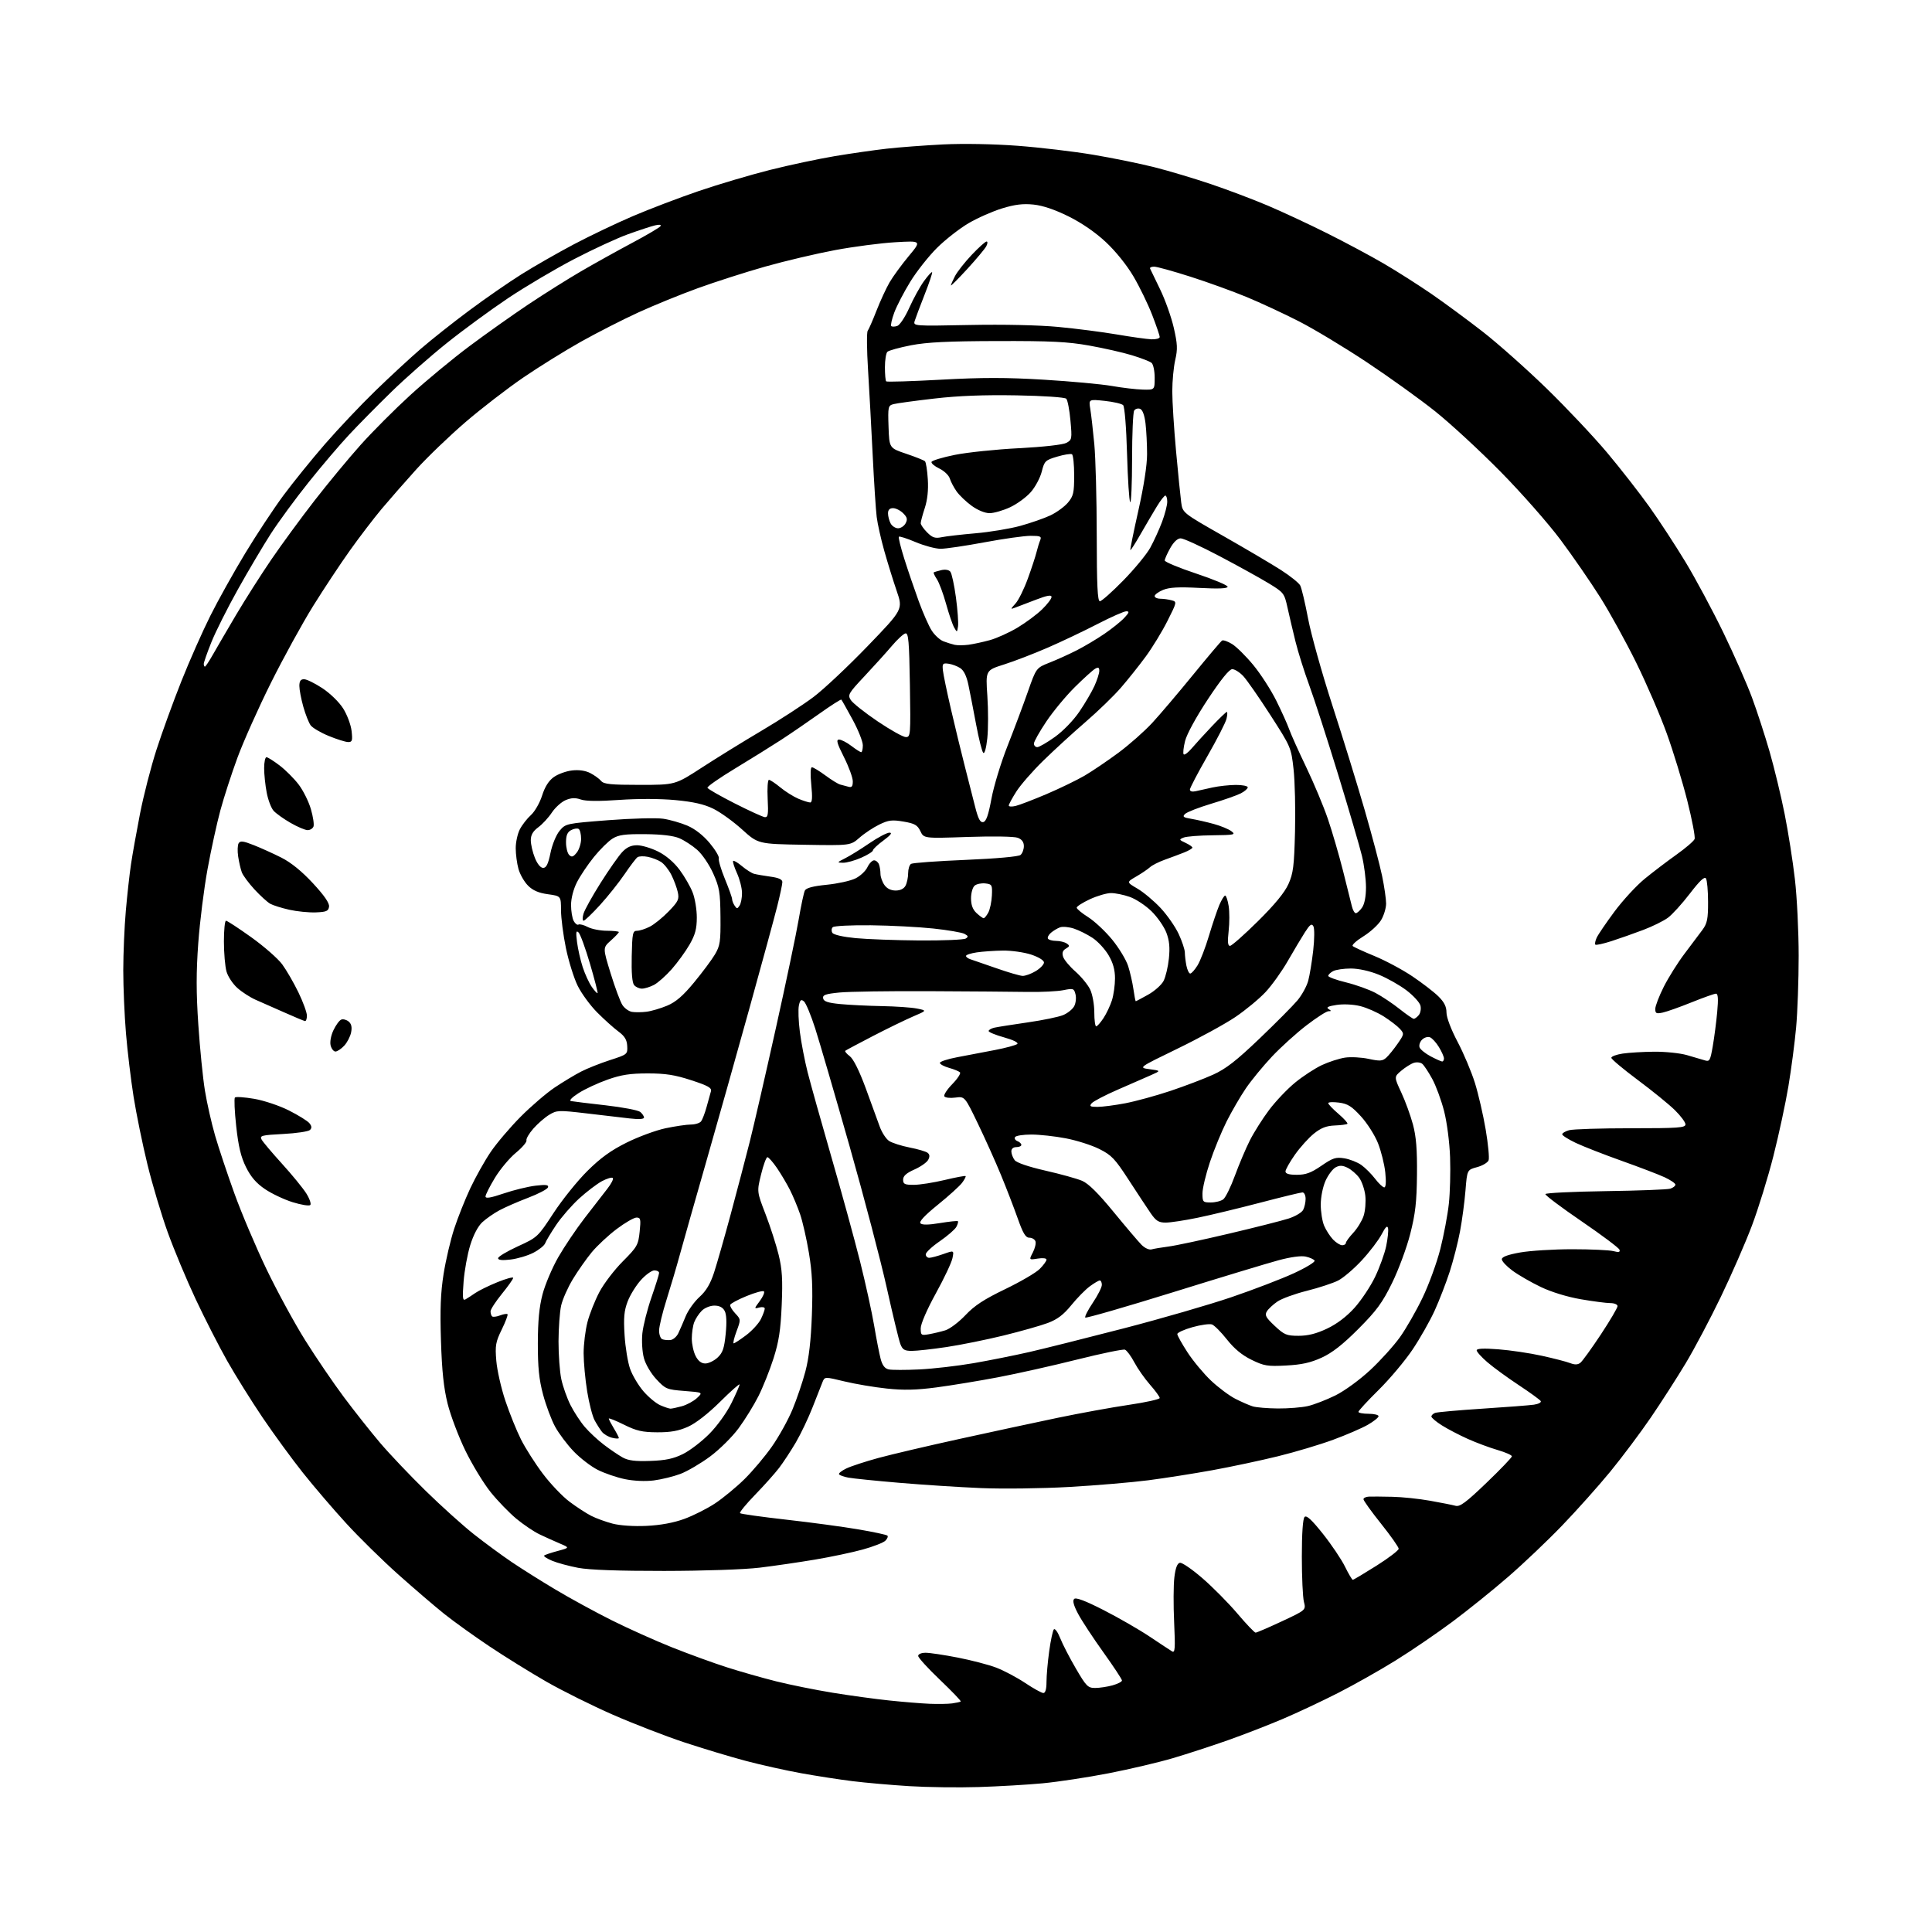 <?xml version="1.0" encoding="UTF-8" standalone="no"?>
<svg 
  version="1.1" 
  xmlns="http://www.w3.org/2000/svg" 
  xmlns:xlink="http://www.w3.org/1999/xlink" 
  xmlns:svg="http://www.w3.org/2000/svg"
  xmlns:rdf="http://www.w3.org/1999/02/22-rdf-syntax-ns#"
  xmlns:cc="http://creativecommons.org/ns#"
  xmlns:dc="http://purl.org/dc/elements/1.1/"
  viewBox="0 0 768 768"
  width="768"
  height="768"
>
<style>svg {background-color: white; }</style>"
<path stroke="none" fill="black" fill-rule="evenodd" d="M389.00,710.38C381.02,710.63 368.60,710.47 361.38,710.02C354.17,709.57 344.04,708.68 338.88,708.04C333.72,707.40 324.55,705.98 318.50,704.89C312.45,703.80 302.55,701.59 296.50,699.99C290.45,698.39 279.43,695.07 272.00,692.61C264.57,690.15 251.79,685.20 243.59,681.61C235.39,678.02 223.47,672.09 217.09,668.43C210.72,664.77 200.55,658.46 194.50,654.41C188.45,650.36 180.42,644.60 176.66,641.60C172.90,638.60 164.65,631.52 158.32,625.88C152.00,620.24 142.65,611.06 137.56,605.48C132.46,599.91 124.73,590.88 120.39,585.42C116.05,579.96 108.85,570.10 104.38,563.50C99.92,556.90 93.60,546.77 90.33,541.00C87.07,535.23 81.43,524.20 77.81,516.50C74.19,508.80 69.19,496.83 66.69,489.91C64.19,482.99 60.55,470.82 58.61,462.88C56.67,454.93 54.19,442.82 53.10,435.97C52.02,429.11 50.65,417.74 50.07,410.70C49.48,403.65 49.00,392.40 49.00,385.70C49.01,378.99 49.46,368.32 50.02,362.00C50.58,355.68 51.50,347.35 52.08,343.50C52.65,339.65 54.26,330.65 55.65,323.50C57.04,316.35 59.99,304.88 62.21,298.00C64.43,291.12 68.89,278.85 72.13,270.72C75.36,262.59 80.54,250.91 83.63,244.75C86.71,238.59 92.92,227.47 97.42,220.03C101.92,212.59 108.76,202.22 112.62,197.00C116.49,191.78 123.95,182.55 129.21,176.50C134.47,170.45 143.43,160.97 149.14,155.43C154.84,149.89 162.99,142.35 167.26,138.67C171.53,134.98 180.22,128.10 186.58,123.38C192.93,118.65 202.26,112.19 207.32,109.02C212.37,105.85 221.68,100.52 228.00,97.18C234.32,93.83 244.90,88.78 251.50,85.95C258.10,83.12 269.92,78.62 277.77,75.94C285.61,73.27 298.34,69.50 306.04,67.56C313.74,65.62 325.32,63.16 331.77,62.08C338.22,61.00 347.55,59.66 352.50,59.10C357.45,58.54 367.57,57.78 375.00,57.41C382.93,57.02 395.10,57.24 404.50,57.95C413.30,58.61 426.84,60.21 434.60,61.52C442.35,62.82 453.33,65.06 458.99,66.50C464.64,67.93 474.73,70.95 481.39,73.20C488.05,75.45 498.23,79.30 504.00,81.75C509.77,84.20 520.35,89.13 527.50,92.71C534.65,96.28 544.77,101.69 550.00,104.74C555.23,107.79 563.77,113.23 569.00,116.82C574.23,120.42 583.45,127.22 589.50,131.93C595.54,136.64 606.96,146.80 614.88,154.50C622.79,162.20 633.60,173.68 638.91,180.00C644.21,186.32 651.76,196.00 655.69,201.50C659.61,207.00 666.08,216.90 670.07,223.50C674.06,230.10 680.81,242.70 685.08,251.50C689.34,260.30 694.46,271.92 696.46,277.33C698.46,282.73 701.61,292.43 703.47,298.88C705.32,305.34 708.00,316.44 709.42,323.56C710.84,330.68 712.68,342.35 713.50,349.49C714.33,356.64 715.00,370.37 715.00,379.99C715.00,389.62 714.54,402.45 713.98,408.50C713.43,414.55 712.05,425.04 710.92,431.82C709.79,438.59 707.11,451.05 704.96,459.52C702.82,467.98 698.97,480.44 696.42,487.20C693.87,493.97 688.31,506.70 684.07,515.50C679.83,524.30 673.52,536.23 670.04,542.00C666.57,547.77 660.35,557.45 656.22,563.50C652.09,569.55 644.84,579.22 640.11,585.00C635.37,590.77 626.77,600.40 621.00,606.39C615.23,612.39 605.55,621.59 599.50,626.83C593.45,632.08 583.45,640.13 577.27,644.73C571.09,649.32 560.97,656.23 554.77,660.07C548.57,663.92 538.33,669.70 532.00,672.93C525.67,676.16 515.76,680.82 509.96,683.29C504.16,685.76 494.26,689.60 487.96,691.82C481.66,694.04 471.88,697.23 466.23,698.90C460.58,700.57 449.11,703.27 440.73,704.90C432.35,706.53 420.55,708.32 414.50,708.89C408.45,709.46 396.98,710.13 389.00,710.38zM378.50,677.13C380.15,676.90 381.68,676.56 381.90,676.37C382.13,676.18 378.41,672.31 373.65,667.76C368.88,663.22 364.99,658.94 364.99,658.25C365.00,657.53 366.26,657.00 367.96,657.00C369.60,657.00 375.33,657.86 380.71,658.91C386.10,659.96 392.98,661.75 396.00,662.90C399.02,664.05 404.20,666.79 407.50,668.99C410.80,671.19 414.06,673.00 414.75,673.00C415.56,673.00 416.00,671.45 416.00,668.57C416.00,666.14 416.48,660.62 417.08,656.32C417.67,652.02 418.51,648.13 418.94,647.68C419.38,647.24 420.50,648.81 421.44,651.18C422.38,653.56 425.18,658.99 427.67,663.25C431.80,670.33 432.46,671.00 435.35,670.99C437.08,670.99 440.19,670.52 442.25,669.95C444.31,669.37 446.00,668.51 446.00,668.02C446.00,667.53 442.67,662.48 438.59,656.79C434.52,651.11 430.01,644.25 428.58,641.55C426.79,638.19 426.29,636.31 426.99,635.61C427.69,634.91 431.40,636.31 438.71,640.04C444.59,643.04 452.80,647.77 456.95,650.54C461.10,653.31 465.13,655.97 465.90,656.44C467.09,657.18 467.22,655.40 466.74,644.90C466.42,638.08 466.46,630.03 466.83,627.01C467.29,623.25 467.98,621.43 469.03,621.23C469.88,621.07 473.93,623.85 478.03,627.41C482.14,630.97 488.38,637.28 491.91,641.44C495.43,645.60 498.68,649.00 499.12,649.00C499.56,649.00 504.25,646.98 509.54,644.51C519.16,640.01 519.16,640.01 518.33,636.76C517.87,634.96 517.50,626.88 517.50,618.80C517.50,609.54 517.90,603.70 518.59,603.01C519.37,602.23 521.41,604.11 525.87,609.71C529.28,614.00 533.23,619.86 534.65,622.75C536.07,625.64 537.47,628.00 537.76,628.00C538.05,628.00 542.27,625.48 547.14,622.41C552.01,619.34 556.00,616.29 556.00,615.65C556.00,615.01 552.85,610.53 549.00,605.71C545.15,600.89 542.00,596.50 542.00,595.97C542.00,595.44 543.01,594.97 544.25,594.92C545.49,594.88 549.65,594.91 553.50,595.00C557.35,595.08 564.10,595.78 568.50,596.57C572.90,597.35 577.46,598.26 578.63,598.58C580.34,599.05 582.79,597.23 590.88,589.46C596.45,584.12 601.00,579.37 601.00,578.91C601.00,578.44 598.44,577.31 595.32,576.40C592.19,575.49 586.86,573.51 583.48,571.99C580.09,570.47 575.45,568.05 573.16,566.60C570.87,565.16 569.00,563.58 569.00,563.09C569.00,562.61 569.66,561.96 570.47,561.65C571.27,561.34 579.71,560.59 589.22,559.97C598.72,559.36 607.98,558.64 609.78,558.38C611.58,558.11 612.79,557.47 612.46,556.94C612.14,556.42 608.19,553.55 603.69,550.58C599.18,547.60 593.59,543.52 591.25,541.50C588.91,539.49 587.00,537.36 587.00,536.77C587.00,536.05 589.75,535.92 595.60,536.37C600.33,536.73 608.10,537.88 612.85,538.93C617.61,539.97 622.69,541.29 624.15,541.85C626.05,542.58 627.21,542.54 628.26,541.69C629.07,541.03 632.72,535.98 636.37,530.46C640.02,524.93 643.00,519.87 643.00,519.21C643.00,518.54 641.71,518.00 640.13,518.00C638.55,518.00 633.27,517.31 628.38,516.47C623.01,515.54 616.73,513.62 612.50,511.60C608.65,509.76 603.59,506.84 601.25,505.12C598.91,503.40 597.00,501.36 597.00,500.58C597.00,499.63 599.31,498.77 604.25,497.88C608.24,497.17 617.58,496.59 625.00,496.59C632.42,496.59 639.78,496.93 641.35,497.34C643.47,497.90 644.09,497.76 643.78,496.79C643.56,496.08 636.78,491.00 628.73,485.50C620.68,480.00 614.19,475.13 614.32,474.67C614.45,474.21 625.21,473.69 638.23,473.50C651.25,473.32 662.82,472.87 663.95,472.52C665.08,472.16 666.00,471.44 666.00,470.92C666.00,470.40 664.09,469.09 661.75,468.00C659.41,466.91 651.71,463.97 644.64,461.45C637.57,458.93 629.35,455.72 626.39,454.32C623.43,452.91 621.00,451.38 621.00,450.90C621.00,450.43 622.24,449.69 623.75,449.27C625.26,448.85 636.29,448.50 648.25,448.50C667.18,448.50 670.00,448.30 670.00,446.96C670.00,446.11 668.09,443.55 665.75,441.26C663.41,438.97 656.79,433.59 651.03,429.30C645.28,425.01 640.55,421.05 640.53,420.50C640.51,419.95 642.52,419.20 645.00,418.82C647.48,418.45 653.11,418.11 657.53,418.07C661.95,418.03 667.80,418.63 670.53,419.41C673.26,420.18 676.46,421.12 677.63,421.49C679.59,422.12 679.85,421.65 680.86,415.84C681.46,412.35 682.26,406.24 682.62,402.25C683.10,397.04 682.96,395.00 682.13,395.00C681.49,395.00 677.16,396.54 672.49,398.42C667.83,400.30 662.66,402.14 661.01,402.50C658.41,403.07 658.00,402.87 658.00,401.05C658.00,399.90 659.53,395.92 661.39,392.23C663.26,388.53 666.97,382.62 669.64,379.10C672.31,375.58 675.51,371.32 676.75,369.63C678.65,367.04 679.00,365.29 678.98,358.53C678.98,354.11 678.60,349.92 678.15,349.21C677.58,348.30 675.69,350.08 671.75,355.21C668.68,359.22 664.76,363.54 663.04,364.81C661.32,366.08 656.90,368.27 653.21,369.66C649.52,371.06 643.84,373.06 640.59,374.11C637.34,375.16 634.46,375.79 634.18,375.51C633.90,375.24 634.14,373.99 634.71,372.75C635.28,371.51 638.46,366.83 641.79,362.35C645.12,357.87 650.51,352.02 653.78,349.35C657.04,346.68 662.72,342.36 666.39,339.75C670.06,337.14 673.32,334.34 673.63,333.53C673.94,332.71 672.63,325.85 670.72,318.27C668.81,310.70 665.13,298.65 662.54,291.50C659.96,284.35 654.52,271.75 650.46,263.50C646.40,255.25 639.96,243.55 636.15,237.50C632.34,231.45 625.24,221.15 620.36,214.61C615.49,208.08 604.75,195.88 596.50,187.51C588.25,179.14 576.55,168.34 570.50,163.51C564.45,158.68 552.24,149.91 543.36,144.01C534.48,138.11 522.33,130.79 516.36,127.74C510.39,124.69 501.06,120.35 495.63,118.10C490.20,115.84 480.13,112.20 473.25,110.00C466.37,107.80 459.87,106.00 458.79,106.00C457.71,106.00 456.98,106.34 457.17,106.75C457.35,107.16 459.14,110.88 461.15,115.00C463.16,119.12 465.60,125.98 466.58,130.23C468.07,136.72 468.17,138.77 467.18,143.05C466.53,145.86 466.00,151.49 466.00,155.56C466.00,159.64 466.67,170.29 467.49,179.24C468.31,188.18 469.23,197.38 469.54,199.68C470.10,203.86 470.10,203.86 486.30,213.08C495.21,218.15 505.51,224.23 509.18,226.58C512.85,228.94 516.31,231.70 516.85,232.72C517.40,233.74 518.80,239.66 519.98,245.88C521.15,252.10 525.49,267.60 529.62,280.34C533.75,293.08 539.54,311.82 542.48,322.00C545.42,332.18 548.54,343.97 549.41,348.21C550.29,352.45 551.00,357.40 551.00,359.21C550.99,361.02 550.09,363.99 548.98,365.80C547.87,367.62 544.71,370.51 541.95,372.22C539.19,373.93 537.29,375.67 537.72,376.07C538.15,376.47 542.05,378.26 546.40,380.05C550.74,381.84 557.49,385.45 561.40,388.08C565.30,390.70 569.96,394.28 571.75,396.04C574.10,398.35 575.00,400.14 575.00,402.51C575.00,404.44 576.80,409.19 579.41,414.14C581.84,418.74 584.94,426.10 586.31,430.50C587.68,434.90 589.61,443.25 590.59,449.05C591.57,454.85 592.09,460.33 591.74,461.24C591.39,462.15 589.33,463.37 587.15,463.96C583.21,465.02 583.21,465.02 582.55,473.26C582.18,477.79 581.21,485.10 580.38,489.50C579.56,493.90 577.71,501.10 576.29,505.50C574.86,509.90 572.18,516.84 570.33,520.92C568.48,525.00 564.53,531.97 561.55,536.42C558.57,540.86 552.51,548.09 548.07,552.48C543.63,556.86 540.00,560.80 540.00,561.23C540.00,561.65 541.80,562.00 544.00,562.00C546.20,562.00 548.00,562.43 548.00,562.96C548.00,563.48 546.09,565.02 543.75,566.36C541.41,567.71 535.23,570.38 530.00,572.31C524.77,574.24 514.88,577.20 508.00,578.89C501.12,580.58 489.43,583.07 482.00,584.42C474.57,585.77 463.10,587.57 456.50,588.43C449.90,589.28 435.73,590.48 425.00,591.09C414.27,591.70 398.52,591.90 390.00,591.54C381.48,591.18 366.85,590.24 357.50,589.44C348.15,588.65 339.03,587.72 337.24,587.38C335.45,587.05 333.78,586.45 333.53,586.05C333.29,585.65 334.61,584.60 336.47,583.72C338.33,582.83 344.05,580.96 349.18,579.56C354.30,578.17 368.85,574.75 381.50,571.98C394.15,569.20 411.70,565.43 420.50,563.59C429.30,561.76 442.01,559.44 448.75,558.45C455.49,557.46 461.00,556.23 461.00,555.73C461.00,555.22 459.27,552.84 457.16,550.45C455.05,548.05 452.24,544.05 450.92,541.56C449.60,539.07 447.92,536.80 447.19,536.52C446.47,536.24 437.91,538.01 428.18,540.44C418.46,542.88 404.30,546.05 396.72,547.49C389.13,548.93 378.11,550.74 372.22,551.52C364.22,552.57 359.22,552.69 352.50,551.97C347.55,551.45 339.98,550.17 335.67,549.13C327.85,547.24 327.85,547.24 326.97,549.37C326.49,550.54 324.72,555.03 323.04,559.35C321.36,563.66 318.36,569.96 316.38,573.35C314.39,576.73 311.40,581.30 309.72,583.50C308.04,585.70 303.73,590.52 300.14,594.22C296.55,597.92 293.87,601.20 294.18,601.51C294.49,601.83 302.76,602.98 312.55,604.09C322.35,605.19 335.26,606.93 341.25,607.96C347.25,608.98 352.43,610.09 352.76,610.43C353.10,610.77 352.73,611.68 351.94,612.46C351.15,613.24 347.12,614.81 343.00,615.95C338.88,617.09 330.32,618.90 324.00,619.96C317.68,621.02 307.77,622.47 302.00,623.17C295.93,623.90 279.89,624.45 264.00,624.47C245.90,624.49 234.22,624.07 229.84,623.24C226.18,622.54 221.51,621.28 219.48,620.43C217.45,619.58 216.02,618.65 216.31,618.36C216.60,618.07 219.01,617.25 221.67,616.54C226.50,615.24 226.50,615.24 222.50,613.55C220.30,612.61 216.70,610.99 214.50,609.94C212.30,608.90 208.17,606.12 205.32,603.77C202.47,601.42 197.84,596.64 195.03,593.14C192.22,589.64 187.71,582.21 184.99,576.64C182.28,571.06 179.10,562.67 177.94,558.00C176.39,551.80 175.67,545.02 175.29,532.95C174.89,520.57 175.15,513.91 176.33,506.45C177.20,500.98 179.09,492.90 180.53,488.50C181.96,484.10 184.85,476.85 186.94,472.38C189.04,467.92 192.69,461.40 195.06,457.91C197.44,454.41 202.78,448.13 206.94,443.94C211.10,439.75 217.20,434.52 220.50,432.30C223.80,430.09 228.53,427.24 231.00,425.97C233.47,424.70 238.65,422.65 242.50,421.40C249.38,419.18 249.50,419.09 249.33,415.82C249.20,413.33 248.33,411.89 245.83,410.04C244.00,408.69 240.21,405.29 237.42,402.49C234.63,399.69 231.12,394.89 229.62,391.83C228.12,388.78 226.03,382.05 224.96,376.89C223.90,371.72 223.02,364.95 223.01,361.84C223.00,356.19 223.00,356.19 217.80,355.47C214.11,354.96 211.82,353.98 209.90,352.05C208.41,350.56 206.70,347.58 206.10,345.42C205.50,343.26 205.01,339.57 205.01,337.20C205.00,334.84 205.73,331.46 206.63,329.70C207.53,327.94 209.52,325.38 211.05,324.00C212.58,322.62 214.57,319.16 215.49,316.26C216.61,312.73 218.13,310.33 220.17,308.88C221.83,307.70 225.09,306.52 227.43,306.26C230.14,305.95 232.74,306.33 234.66,307.32C236.30,308.17 238.23,309.57 238.95,310.43C240.01,311.72 242.77,312.00 254.33,312.00C268.41,312.00 268.41,312.00 278.96,305.15C284.76,301.38 295.45,294.78 302.72,290.48C310.00,286.18 319.28,280.15 323.36,277.08C327.44,274.01 337.11,264.92 344.87,256.87C358.97,242.25 358.97,242.25 356.44,234.87C355.05,230.82 352.84,223.68 351.52,219.00C350.20,214.32 348.84,208.25 348.50,205.50C348.15,202.75 347.44,191.72 346.91,181.00C346.39,170.28 345.55,154.98 345.06,147.01C344.56,139.04 344.50,132.06 344.92,131.51C345.34,130.95 346.92,127.35 348.42,123.50C349.92,119.65 352.26,114.59 353.61,112.25C354.97,109.92 358.39,105.23 361.21,101.84C366.34,95.68 366.34,95.68 355.92,96.29C350.19,96.62 339.43,98.03 332.00,99.41C324.57,100.80 312.08,103.74 304.23,105.96C296.38,108.18 284.32,112.05 277.43,114.55C270.53,117.05 259.85,121.40 253.69,124.23C247.54,127.05 237.32,132.26 231.00,135.80C224.68,139.34 214.32,145.77 208.00,150.09C201.68,154.41 191.32,162.40 185.00,167.83C178.68,173.27 169.88,181.72 165.46,186.61C161.04,191.50 154.87,198.55 151.74,202.27C148.62,206.00 142.94,213.42 139.13,218.77C135.31,224.12 128.69,234.12 124.41,241.00C120.14,247.88 112.60,261.60 107.67,271.50C102.73,281.40 96.77,294.75 94.40,301.17C92.04,307.58 88.97,317.03 87.59,322.17C86.20,327.30 83.91,337.78 82.51,345.45C81.10,353.12 79.44,366.34 78.82,374.83C77.97,386.40 77.97,394.55 78.84,407.38C79.47,416.80 80.65,428.56 81.46,433.53C82.27,438.50 84.09,446.52 85.49,451.37C86.89,456.22 90.34,466.55 93.15,474.34C95.95,482.13 101.71,495.70 105.93,504.50C110.16,513.30 117.11,526.07 121.38,532.87C125.64,539.67 132.54,549.80 136.70,555.37C140.86,560.94 147.32,569.10 151.05,573.50C154.78,577.90 162.94,586.49 169.17,592.59C175.40,598.69 184.07,606.50 188.43,609.93C192.79,613.37 199.56,618.34 203.47,620.98C207.38,623.62 215.20,628.54 220.86,631.91C226.51,635.29 236.50,640.74 243.06,644.03C249.61,647.31 260.49,652.20 267.24,654.89C273.98,657.57 283.80,661.14 289.05,662.81C294.30,664.49 303.07,666.99 308.55,668.36C314.02,669.73 324.12,671.77 331.00,672.89C337.88,674.01 348.00,675.40 353.50,675.97C359.00,676.55 366.20,677.14 369.50,677.28C372.80,677.42 376.85,677.35 378.50,677.13zM257.00,606.56C262.57,606.30 267.74,605.34 272.02,603.79C275.60,602.48 281.13,599.70 284.30,597.59C287.47,595.48 292.71,591.16 295.94,587.98C299.16,584.81 304.07,578.99 306.83,575.05C309.60,571.11 313.27,564.50 314.99,560.37C316.71,556.23 319.04,549.40 320.15,545.18C321.55,539.91 322.36,532.92 322.73,522.88C323.14,511.72 322.86,505.84 321.56,498.08C320.63,492.49 319.05,485.55 318.05,482.66C317.06,479.77 315.23,475.40 313.99,472.95C312.74,470.50 310.42,466.59 308.82,464.25C307.21,461.91 305.52,460.00 305.06,460.00C304.60,460.00 303.46,463.08 302.54,466.85C300.86,473.70 300.86,473.70 304.32,482.66C306.22,487.59 308.56,494.87 309.53,498.84C310.93,504.59 311.17,508.65 310.74,518.78C310.31,528.79 309.61,533.31 307.48,540.00C305.99,544.67 303.29,551.42 301.49,555.00C299.69,558.58 296.14,564.32 293.61,567.76C291.07,571.20 285.96,576.26 282.25,579.00C278.54,581.75 273.24,584.85 270.48,585.90C267.72,586.94 262.95,588.11 259.87,588.50C256.50,588.92 251.92,588.71 248.38,587.98C245.15,587.31 240.30,585.65 237.61,584.29C234.92,582.94 230.61,579.62 228.03,576.93C225.45,574.24 222.13,569.82 220.65,567.10C219.17,564.38 217.02,558.63 215.87,554.32C214.27,548.34 213.79,543.56 213.80,534.00C213.82,525.06 214.35,519.49 215.68,514.45C216.71,510.58 219.50,503.99 221.89,499.81C224.28,495.64 228.99,488.63 232.37,484.24C235.74,479.85 239.80,474.61 241.39,472.60C242.98,470.59 243.97,468.64 243.60,468.27C243.23,467.89 241.28,468.47 239.27,469.54C237.27,470.62 233.20,473.72 230.23,476.42C227.27,479.13 223.15,483.86 221.09,486.92C219.03,489.99 217.06,493.27 216.72,494.20C216.38,495.14 214.24,496.85 211.98,498.01C209.72,499.17 205.64,500.37 202.93,500.69C199.61,501.09 198.00,500.91 198.00,500.16C198.00,499.54 201.54,497.42 205.86,495.44C213.64,491.88 213.79,491.75 220.05,482.18C223.53,476.87 229.59,469.34 233.52,465.45C238.77,460.25 242.90,457.27 249.14,454.18C253.81,451.86 260.75,449.31 264.56,448.50C268.38,447.70 272.91,447.03 274.63,447.02C276.35,447.01 278.18,446.44 278.70,445.75C279.22,445.06 280.21,442.48 280.89,440.00C281.57,437.52 282.35,434.74 282.61,433.81C283.00,432.45 281.46,431.58 274.80,429.41C268.27,427.28 264.58,426.70 257.50,426.70C250.48,426.70 246.96,427.24 241.50,429.17C237.65,430.53 232.47,432.94 230.00,434.53C227.30,436.26 226.10,437.53 227.00,437.70C227.82,437.86 234.02,438.62 240.76,439.38C247.51,440.15 253.70,441.33 254.51,442.01C255.33,442.69 256.00,443.70 256.00,444.25C256.00,444.89 253.88,445.01 250.25,444.59C247.09,444.23 239.32,443.32 233.00,442.57C222.08,441.29 221.34,441.31 218.32,443.15C216.57,444.21 213.73,446.68 212.02,448.63C210.30,450.59 209.07,452.70 209.28,453.33C209.48,453.95 207.60,456.16 205.08,458.24C202.56,460.31 198.81,464.79 196.75,468.19C194.69,471.58 193.00,474.93 193.00,475.62C193.00,476.52 195.05,476.18 200.23,474.42C204.20,473.07 209.89,471.68 212.86,471.33C217.06,470.84 218.17,470.98 217.84,471.99C217.60,472.70 214.05,474.57 209.95,476.13C205.85,477.69 200.70,479.94 198.50,481.13C196.30,482.31 193.25,484.44 191.72,485.85C190.01,487.44 188.18,490.92 186.93,494.96C185.81,498.56 184.63,505.06 184.29,509.41C183.78,516.05 183.91,517.18 185.09,516.49C185.87,516.04 187.63,514.90 189.00,513.95C190.38,513.00 194.31,511.08 197.75,509.68C201.19,508.28 204.00,507.52 204.00,507.98C204.00,508.44 201.97,511.30 199.50,514.34C197.03,517.38 195.00,520.50 195.00,521.27C195.00,522.04 195.27,522.94 195.60,523.27C195.93,523.60 197.35,523.44 198.74,522.91C200.14,522.38 201.49,522.15 201.74,522.41C202.00,522.67 200.97,525.40 199.46,528.49C197.02,533.48 196.78,534.85 197.29,540.95C197.61,544.72 199.23,551.89 200.91,556.88C202.58,561.86 205.37,568.77 207.11,572.22C208.85,575.68 212.75,581.80 215.79,585.83C218.82,589.86 223.59,594.87 226.40,596.96C229.20,599.06 233.07,601.58 235.00,602.56C236.93,603.55 240.75,604.94 243.50,605.66C246.50,606.44 251.90,606.80 257.00,606.56zM258.50,580.74C264.61,580.53 267.68,579.88 271.50,577.99C274.25,576.63 278.98,573.01 282.00,569.95C285.14,566.78 288.89,561.56 290.75,557.78C292.54,554.15 294.00,550.81 294.00,550.36C294.00,549.91 290.51,553.00 286.25,557.23C281.47,561.97 276.58,565.77 273.50,567.15C269.78,568.81 266.65,569.38 261.28,569.36C255.32,569.33 253.02,568.80 248.03,566.33C244.72,564.69 242.00,563.60 242.00,563.92C242.01,564.24 242.91,565.97 244.00,567.77C245.10,569.57 246.00,571.31 246.00,571.63C246.00,571.95 244.79,571.91 243.31,571.54C241.83,571.17 240.02,570.11 239.29,569.18C238.56,568.26 237.25,566.20 236.38,564.61C235.51,563.02 234.17,557.84 233.41,553.11C232.64,548.37 232.01,541.56 232.00,537.96C232.00,534.36 232.69,528.77 233.53,525.54C234.37,522.31 236.51,516.93 238.28,513.58C240.05,510.24 244.24,504.75 247.60,501.39C253.29,495.67 253.73,494.90 254.27,489.64C254.79,484.63 254.65,484.00 253.03,484.00C252.02,484.00 248.48,486.04 245.16,488.54C241.84,491.04 237.37,495.20 235.23,497.79C233.09,500.38 229.71,505.20 227.71,508.50C225.71,511.80 223.62,516.52 223.06,519.00C222.51,521.48 222.04,527.87 222.02,533.20C222.01,538.54 222.51,545.29 223.12,548.20C223.74,551.12 225.38,555.75 226.76,558.50C228.15,561.25 230.71,565.18 232.47,567.23C234.22,569.28 237.64,572.47 240.08,574.32C242.51,576.17 245.85,578.44 247.50,579.36C249.75,580.61 252.50,580.95 258.50,580.74zM266.50,559.96C267.05,559.97 269.10,559.54 271.05,559.00C273.01,558.46 275.70,557.00 277.04,555.76C279.47,553.50 279.47,553.50 272.09,552.93C265.06,552.38 264.54,552.17 260.93,548.29C258.76,545.96 256.63,542.36 255.96,539.86C255.30,537.43 255.03,533.07 255.35,530.00C255.67,526.98 257.29,520.56 258.96,515.75C260.63,510.94 262.00,506.55 262.00,506.00C262.00,505.45 261.15,505.00 260.12,505.00C259.08,505.00 256.67,506.73 254.76,508.85C252.85,510.96 250.48,514.79 249.50,517.35C248.09,521.06 247.84,523.80 248.28,530.76C248.58,535.57 249.57,541.59 250.47,544.13C251.37,546.68 253.74,550.68 255.74,553.01C257.74,555.34 260.75,557.85 262.44,558.59C264.12,559.32 265.95,559.94 266.50,559.96zM508.00,559.89C512.12,559.92 517.49,559.49 519.92,558.93C522.36,558.37 527.26,556.47 530.83,554.71C534.52,552.88 540.48,548.53 544.71,544.60C548.79,540.80 554.09,534.92 556.51,531.54C558.92,528.16 562.95,521.14 565.45,515.94C567.96,510.75 571.15,502.00 572.55,496.50C573.94,491.00 575.47,482.90 575.94,478.50C576.42,474.10 576.64,465.77 576.43,460.00C576.21,454.02 575.19,446.13 574.05,441.68C572.94,437.37 570.83,431.63 569.35,428.91C567.87,426.19 566.09,423.49 565.38,422.90C564.67,422.31 563.17,422.13 562.04,422.49C560.91,422.84 558.67,424.25 557.06,425.60C554.14,428.06 554.14,428.06 557.03,434.28C558.63,437.70 560.71,443.43 561.67,447.00C562.96,451.82 563.37,456.98 563.27,467.00C563.16,477.86 562.64,482.45 560.59,490.50C559.19,496.00 555.94,504.77 553.37,510.00C549.50,517.89 547.23,520.98 540.00,528.24C533.79,534.47 529.60,537.75 525.40,539.68C520.98,541.70 517.43,542.49 511.26,542.81C503.85,543.21 502.48,542.98 497.49,540.54C493.72,538.70 490.61,536.12 487.73,532.47C485.40,529.52 482.72,526.83 481.78,526.49C480.83,526.16 477.34,526.64 474.03,527.57C470.71,528.50 468.00,529.74 468.00,530.31C468.00,530.89 469.83,534.16 472.06,537.59C474.29,541.02 478.49,546.06 481.38,548.80C484.28,551.54 488.64,554.80 491.07,556.04C493.51,557.28 496.62,558.65 498.00,559.06C499.38,559.48 503.88,559.86 508.00,559.89zM365.47,544.37C370.96,544.10 380.63,542.98 386.97,541.89C393.31,540.79 403.31,538.79 409.18,537.45C415.06,536.10 431.94,531.87 446.68,528.05C461.43,524.23 480.72,518.64 489.54,515.64C498.35,512.64 509.53,508.35 514.36,506.12C519.20,503.89 522.89,501.63 522.57,501.11C522.24,500.58 520.65,499.86 519.03,499.51C517.23,499.11 513.04,499.68 508.29,500.96C504.00,502.11 485.09,507.84 466.25,513.70C447.42,519.55 431.74,524.07 431.42,523.75C431.10,523.43 432.45,520.77 434.42,517.85C436.39,514.92 438.00,511.73 438.00,510.76C438.00,509.79 437.64,509.00 437.19,509.00C436.75,509.00 434.96,510.05 433.21,511.34C431.46,512.63 428.15,516.00 425.85,518.84C422.75,522.64 420.32,524.48 416.51,525.91C413.68,526.97 405.77,529.21 398.93,530.89C392.09,532.56 381.89,534.63 376.26,535.47C370.62,536.31 364.42,537.00 362.48,537.00C359.55,537.00 358.77,536.53 357.90,534.25C357.32,532.74 354.90,522.73 352.52,512.00C350.14,501.27 343.46,475.85 337.68,455.50C331.89,435.15 325.76,414.16 324.07,408.86C322.37,403.56 320.35,398.70 319.58,398.07C318.45,397.13 318.06,397.44 317.57,399.70C317.24,401.24 317.41,405.98 317.96,410.22C318.50,414.47 319.89,421.67 321.04,426.22C322.20,430.78 326.46,445.98 330.51,460.00C334.57,474.02 339.69,492.70 341.90,501.50C344.10,510.30 346.62,521.77 347.50,527.00C348.38,532.23 349.54,538.16 350.07,540.18C350.75,542.75 351.72,544.02 353.27,544.36C354.50,544.63 359.99,544.63 365.47,544.37zM280.38,542.00C281.66,542.00 283.85,540.95 285.24,539.66C287.29,537.75 287.90,535.99 288.47,530.26C288.94,525.63 288.80,522.49 288.06,521.10C287.30,519.69 285.96,519.00 283.96,519.00C282.31,519.00 280.10,519.90 278.96,521.04C277.84,522.16 276.49,524.22 275.96,525.61C275.43,526.99 275.00,529.92 275.00,532.11C275.00,534.31 275.69,537.43 276.53,539.05C277.55,541.04 278.81,542.00 280.38,542.00zM291.66,534.00C292.01,534.00 294.25,532.54 296.62,530.75C298.99,528.96 301.62,526.08 302.47,524.35C303.31,522.62 304.00,520.75 304.00,520.19C304.00,519.64 303.04,519.44 301.86,519.75C299.72,520.31 299.72,520.29 302.03,517.17C303.31,515.44 304.05,513.72 303.67,513.34C303.29,512.96 300.20,513.80 296.79,515.20C293.38,516.59 290.44,518.17 290.27,518.69C290.10,519.21 290.99,520.73 292.25,522.07C294.52,524.49 294.53,524.53 292.77,529.25C291.80,531.86 291.30,534.00 291.66,534.00zM266.47,532.69C267.55,532.59 268.97,531.38 269.63,530.00C270.29,528.62 271.62,525.57 272.58,523.21C273.55,520.86 276.01,517.42 278.05,515.57C280.69,513.19 282.37,510.38 283.85,505.86C284.99,502.36 287.98,491.90 290.49,482.60C292.99,473.31 296.39,460.37 298.04,453.85C299.68,447.33 304.35,427.03 308.41,408.75C312.48,390.46 316.56,371.00 317.49,365.50C318.43,360.00 319.53,354.82 319.95,354.00C320.47,352.97 323.20,352.25 328.61,351.71C332.95,351.28 338.07,350.15 340.00,349.21C341.93,348.27 344.09,346.26 344.80,344.75C345.52,343.24 346.71,342.00 347.45,342.00C348.18,342.00 349.06,342.71 349.39,343.58C349.73,344.45 350.00,346.15 350.00,347.36C350.00,348.57 350.70,350.56 351.56,351.78C352.56,353.21 354.15,354.00 356.02,354.00C357.87,354.00 359.31,353.30 359.96,352.07C360.53,351.00 361.00,348.78 361.00,347.12C361.00,345.47 361.52,343.79 362.16,343.40C362.80,343.00 372.56,342.29 383.83,341.82C396.03,341.31 404.88,340.51 405.67,339.86C406.40,339.25 407.00,337.67 407.00,336.35C407.00,334.73 406.21,333.65 404.57,333.03C403.19,332.50 394.59,332.36 384.70,332.70C367.25,333.30 367.25,333.30 365.87,330.40C364.70,327.97 363.62,327.35 359.15,326.59C354.60,325.82 353.19,325.99 349.52,327.78C347.16,328.93 343.62,331.27 341.66,333.00C338.09,336.12 338.09,336.12 319.73,335.81C301.36,335.50 301.36,335.50 294.99,329.73C291.48,326.55 286.33,322.84 283.54,321.48C279.91,319.70 275.65,318.73 268.49,318.05C262.50,317.49 253.57,317.46 246.19,317.98C238.04,318.56 232.87,318.50 230.90,317.82C228.74,317.06 227.11,317.12 224.88,318.05C223.20,318.75 220.73,320.97 219.39,322.98C218.06,325.00 215.62,327.64 213.98,328.85C211.84,330.44 211.00,331.90 211.00,334.01C211.00,335.63 211.72,338.77 212.61,340.98C213.60,343.45 214.87,345.00 215.91,345.00C217.17,345.00 217.91,343.49 218.83,339.04C219.53,335.66 221.11,331.84 222.47,330.22C224.85,327.39 225.09,327.34 241.81,326.04C251.12,325.32 260.93,325.06 263.62,325.46C266.30,325.85 270.64,327.10 273.27,328.22C276.26,329.50 279.55,332.07 282.10,335.12C284.34,337.80 285.98,340.55 285.75,341.24C285.52,341.93 286.60,345.60 288.16,349.39C289.72,353.18 291.01,356.78 291.02,357.39C291.02,358.00 291.47,359.18 292.02,360.00C292.89,361.33 293.11,361.33 293.98,360.00C294.53,359.18 294.97,356.93 294.96,355.00C294.96,353.07 294.06,349.52 292.96,347.10C291.86,344.68 291.18,342.49 291.44,342.23C291.70,341.97 293.28,342.90 294.95,344.31C296.62,345.71 298.78,347.08 299.74,347.35C300.71,347.61 303.64,348.12 306.25,348.48C309.55,348.93 311.00,349.59 311.00,350.64C311.00,351.48 310.07,355.84 308.94,360.33C307.81,364.83 302.82,383.12 297.86,401.00C292.90,418.88 285.23,446.10 280.82,461.50C276.40,476.90 271.68,493.55 270.32,498.50C268.97,503.45 266.54,511.67 264.93,516.76C263.32,521.86 262.00,527.33 262.00,528.93C262.00,530.53 262.56,532.07 263.25,532.36C263.94,532.64 265.38,532.79 266.47,532.69zM369.25,530.38C371.04,530.07 373.97,529.37 375.76,528.83C377.55,528.28 381.15,525.58 383.76,522.81C387.35,519.00 391.17,516.50 399.54,512.47C405.60,509.55 411.79,505.94 413.29,504.44C414.78,502.95 416.00,501.28 416.00,500.73C416.00,500.16 414.54,499.98 412.51,500.31C409.01,500.87 409.01,500.87 410.58,497.85C411.44,496.18 411.90,494.19 411.60,493.41C411.31,492.63 410.21,492.00 409.16,492.00C407.69,492.00 406.64,490.24 404.53,484.25C403.02,479.99 400.03,472.23 397.87,467.00C395.72,461.77 391.60,452.62 388.73,446.66C383.50,435.81 383.50,435.81 379.75,436.31C377.69,436.59 375.72,436.36 375.39,435.81C375.05,435.27 376.48,433.07 378.57,430.93C380.66,428.79 382.02,426.69 381.60,426.27C381.18,425.85 379.24,425.05 377.28,424.50C375.33,423.95 373.68,423.07 373.61,422.54C373.55,422.01 376.65,420.98 380.50,420.26C384.35,419.53 391.10,418.24 395.50,417.40C399.90,416.55 403.91,415.46 404.40,414.98C404.93,414.46 402.75,413.38 399.15,412.38C395.77,411.44 393.00,410.30 393.00,409.86C393.00,409.41 394.01,408.81 395.25,408.52C396.49,408.24 402.43,407.30 408.45,406.43C414.48,405.57 420.85,404.25 422.62,403.51C424.39,402.77 426.36,401.19 427.00,399.99C427.65,398.79 427.88,396.68 427.54,395.29C426.94,392.90 426.67,392.81 422.70,393.61C420.39,394.08 414.00,394.40 408.50,394.31C403.00,394.22 385.45,394.08 369.50,394.01C353.55,393.93 337.44,394.17 333.70,394.54C328.13,395.09 326.95,395.51 327.21,396.86C327.44,398.10 329.11,398.66 334.01,399.13C337.58,399.48 345.00,399.84 350.50,399.94C356.00,400.04 362.30,400.47 364.50,400.91C368.50,401.71 368.50,401.71 363.00,404.05C359.98,405.35 352.77,408.85 347.00,411.84C341.23,414.83 336.28,417.47 336.01,417.70C335.75,417.94 336.55,418.91 337.80,419.85C339.23,420.93 341.58,425.63 344.12,432.53C346.35,438.56 348.85,445.43 349.69,447.80C350.53,450.16 352.22,452.75 353.43,453.55C354.65,454.34 358.31,455.51 361.57,456.15C364.83,456.78 368.05,457.73 368.73,458.25C369.59,458.93 369.66,459.76 368.97,461.06C368.42,462.08 365.95,463.81 363.49,464.90C360.27,466.33 359.00,467.47 359.00,468.94C359.00,470.70 359.63,471.00 363.25,470.99C365.59,470.99 371.10,470.12 375.50,469.07C379.89,468.02 383.65,467.32 383.84,467.51C384.04,467.70 383.40,468.91 382.43,470.20C381.47,471.48 377.13,475.41 372.79,478.92C367.52,483.19 365.24,485.64 365.91,486.31C366.58,486.98 369.15,486.94 373.66,486.19C377.37,485.58 380.58,485.24 380.78,485.45C380.99,485.66 380.71,486.67 380.17,487.69C379.62,488.71 376.66,491.28 373.59,493.40C370.51,495.51 368.00,497.86 368.00,498.62C368.00,499.38 368.62,500.00 369.37,500.00C370.13,500.00 372.66,499.33 375.00,498.50C379.25,497.00 379.25,497.00 378.62,500.13C378.28,501.86 375.30,508.17 372.00,514.16C368.49,520.53 366.00,526.28 366.00,528.01C366.00,530.78 366.19,530.92 369.25,530.38zM516.21,531.00C519.95,531.00 523.27,530.16 527.52,528.15C531.43,526.30 535.26,523.40 538.42,519.90C541.10,516.93 544.78,511.40 546.60,507.62C548.42,503.84 550.41,498.32 551.03,495.36C551.64,492.41 551.98,489.20 551.77,488.24C551.50,487.00 550.77,487.69 549.22,490.67C548.02,492.97 544.48,497.61 541.35,500.99C538.22,504.37 533.99,507.98 531.94,509.03C529.90,510.07 524.33,511.90 519.56,513.10C514.79,514.29 509.49,516.22 507.79,517.39C506.08,518.55 504.20,520.31 503.59,521.30C502.68,522.81 503.19,523.74 506.71,527.05C510.52,530.62 511.43,531.00 516.21,531.00zM457.77,496.65C458.72,496.38 461.75,495.88 464.50,495.52C467.25,495.17 478.05,492.87 488.50,490.40C498.95,487.94 509.64,485.23 512.26,484.38C514.88,483.53 517.46,482.00 518.01,480.98C518.55,479.96 519.00,477.98 519.00,476.57C519.00,475.15 518.44,474.00 517.75,474.00C517.06,474.01 509.52,475.84 501.00,478.07C492.48,480.30 481.29,483.00 476.14,484.06C470.99,485.13 465.25,486.00 463.38,486.00C460.58,486.00 459.53,485.34 457.40,482.25C455.99,480.19 452.05,474.23 448.66,469.00C443.23,460.63 441.85,459.17 437.00,456.75C433.98,455.23 427.97,453.32 423.66,452.50C419.35,451.67 413.19,451.00 409.97,451.00C406.75,451.00 403.84,451.45 403.50,452.01C403.15,452.56 403.58,453.28 404.44,453.61C405.30,453.94 406.00,454.62 406.00,455.11C406.00,455.60 405.10,456.00 404.00,456.00C402.75,456.00 402.01,456.66 402.03,457.75C402.05,458.71 402.64,460.25 403.34,461.17C404.11,462.20 408.86,463.81 415.55,465.34C421.57,466.71 428.14,468.53 430.15,469.39C432.65,470.45 436.57,474.32 442.63,481.72C447.49,487.65 452.50,493.54 453.75,494.81C455.05,496.13 456.78,496.92 457.77,496.65zM533.54,495.00C534.34,495.00 535.00,494.60 535.00,494.11C535.00,493.61 536.32,491.80 537.93,490.07C539.55,488.34 541.40,485.32 542.05,483.35C542.70,481.38 543.01,477.74 542.73,475.27C542.45,472.79 541.34,469.59 540.27,468.14C539.20,466.69 537.13,464.92 535.68,464.20C533.68,463.22 532.53,463.18 530.93,464.04C529.78,464.65 527.98,467.04 526.94,469.33C525.86,471.70 525.03,475.78 525.02,478.78C525.01,481.69 525.62,485.51 526.38,487.28C527.14,489.05 528.74,491.51 529.92,492.75C531.11,493.99 532.74,495.00 533.54,495.00zM123.34,479.02C122.88,479.46 119.73,478.95 116.35,477.90C112.97,476.85 108.02,474.51 105.35,472.70C101.88,470.36 99.73,467.86 97.79,463.96C95.77,459.89 94.78,455.75 93.90,447.72C93.25,441.80 93.02,436.64 93.39,436.28C93.76,435.91 97.21,436.14 101.06,436.80C104.94,437.47 111.07,439.52 114.84,441.42C118.56,443.30 122.22,445.56 122.97,446.46C123.94,447.64 124.01,448.39 123.22,449.18C122.62,449.78 117.84,450.50 112.60,450.77C104.00,451.22 103.16,451.44 103.99,452.98C104.49,453.92 108.14,458.24 112.09,462.59C116.05,466.94 120.38,472.24 121.73,474.36C123.07,476.49 123.79,478.59 123.34,479.02zM481.31,478.00C483.13,478.00 485.36,477.44 486.27,476.75C487.17,476.06 489.26,471.82 490.90,467.33C492.55,462.84 495.22,456.53 496.84,453.32C498.46,450.11 501.91,444.66 504.50,441.21C507.10,437.75 511.76,432.85 514.86,430.32C517.96,427.78 522.75,424.66 525.49,423.38C528.24,422.10 532.36,420.77 534.66,420.42C536.95,420.08 541.19,420.30 544.06,420.92C548.53,421.88 549.56,421.81 551.07,420.44C552.05,419.55 554.07,417.06 555.57,414.90C558.20,411.11 558.23,410.91 556.50,409.00C555.52,407.91 552.64,405.70 550.11,404.08C547.57,402.46 543.37,400.60 540.76,399.95C537.97,399.26 534.10,399.06 531.34,399.47C528.02,399.97 527.07,400.43 528.08,401.07C529.30,401.84 529.30,401.97 528.07,401.98C527.28,401.99 523.38,404.50 519.40,407.55C515.41,410.60 509.23,416.19 505.66,419.97C502.10,423.76 497.40,429.47 495.22,432.68C493.05,435.88 489.62,441.78 487.60,445.79C485.59,449.80 482.60,457.06 480.97,461.94C479.34,466.81 478.00,472.42 478.00,474.40C478.00,477.81 478.18,478.00 481.31,478.00zM550.26,472.00C550.91,472.00 551.06,469.85 550.67,466.08C550.33,462.83 549.02,457.58 547.77,454.43C546.52,451.28 543.48,446.48 541.00,443.78C537.32,439.75 535.73,438.75 532.25,438.30C529.91,437.99 528.00,438.09 528.00,438.52C528.00,438.95 529.82,440.87 532.05,442.77C534.27,444.68 535.88,446.46 535.61,446.73C535.34,447.00 533.08,447.30 530.60,447.40C527.24,447.53 525.13,448.35 522.30,450.63C520.21,452.31 516.81,456.08 514.75,459.01C512.69,461.94 511.00,464.94 511.00,465.67C511.00,466.58 512.43,467.00 515.52,467.00C519.08,467.00 521.16,466.23 525.27,463.41C529.79,460.30 531.00,459.90 534.39,460.45C536.53,460.79 539.58,461.99 541.15,463.10C542.72,464.22 545.18,466.68 546.62,468.57C548.06,470.46 549.70,472.00 550.26,472.00zM436.29,440.00C438.23,440.00 443.22,439.35 447.36,438.56C451.51,437.76 459.58,435.55 465.30,433.64C471.02,431.72 478.64,428.82 482.24,427.19C487.30,424.90 491.46,421.66 500.64,412.89C507.16,406.65 513.95,399.82 515.73,397.70C517.51,395.59 519.44,392.07 520.03,389.89C520.62,387.72 521.51,382.29 522.02,377.83C522.53,373.33 522.57,369.05 522.09,368.20C521.41,366.99 520.73,367.47 518.73,370.59C517.36,372.74 514.29,377.87 511.93,381.99C509.57,386.11 505.58,391.68 503.07,394.37C500.55,397.06 495.15,401.53 491.05,404.30C486.96,407.06 476.61,412.72 468.05,416.87C452.50,424.42 452.50,424.42 457.00,425.02C461.50,425.63 461.50,425.63 457.50,427.40C455.30,428.37 449.36,430.97 444.30,433.17C439.24,435.37 434.57,437.81 433.93,438.59C432.96,439.76 433.36,440.00 436.29,440.00zM573.25,421.96C573.66,421.98 574.00,421.44 574.00,420.75C573.99,420.06 573.09,418.02 571.99,416.22C570.89,414.41 569.28,412.66 568.42,412.33C567.55,412.00 566.14,412.43 565.29,413.29C564.43,414.14 563.99,415.53 564.31,416.37C564.64,417.21 566.61,418.80 568.70,419.91C570.79,421.01 572.84,421.93 573.25,421.96zM133.34,418.00C132.63,418.00 131.77,416.91 131.43,415.58C131.08,414.17 131.55,411.64 132.57,409.49C133.53,407.47 134.92,405.58 135.67,405.30C136.42,405.01 137.73,405.36 138.60,406.08C139.69,406.99 139.99,408.31 139.57,410.40C139.24,412.05 138.00,414.44 136.81,415.70C135.62,416.97 134.06,418.00 133.34,418.00zM435.75,407.99C436.16,407.99 437.46,406.53 438.64,404.74C439.82,402.96 441.33,399.76 442.01,397.64C442.68,395.51 443.23,391.59 443.23,388.92C443.23,385.52 442.47,382.76 440.67,379.71C439.27,377.31 436.40,374.21 434.31,372.83C432.21,371.44 428.88,369.78 426.90,369.13C424.92,368.48 422.45,368.25 421.40,368.62C420.36,369.00 418.72,369.97 417.77,370.79C416.82,371.60 416.29,372.66 416.58,373.13C416.88,373.61 418.33,374.01 419.81,374.02C421.29,374.02 423.18,374.48 424.00,375.03C425.30,375.91 425.27,376.17 423.71,377.09C422.43,377.84 422.11,378.78 422.60,380.32C422.98,381.52 425.19,384.18 427.52,386.22C429.84,388.27 432.48,391.49 433.37,393.37C434.27,395.27 435.00,399.30 435.00,402.40C435.00,405.48 435.34,408.00 435.75,407.99zM121.25,405.89C120.84,405.84 117.12,404.29 113.00,402.45C108.88,400.62 103.77,398.37 101.65,397.44C99.54,396.52 96.29,394.44 94.43,392.80C92.57,391.17 90.59,388.18 90.03,386.17C89.47,384.15 89.01,378.79 89.01,374.25C89.00,369.71 89.38,366.00 89.84,366.00C90.31,366.00 94.84,368.97 99.91,372.59C104.98,376.22 110.50,381.06 112.18,383.34C113.86,385.63 116.76,390.64 118.62,394.47C120.48,398.31 122.00,402.47 122.00,403.72C122.00,404.97 121.66,405.95 121.25,405.89zM562.01,405.00C562.42,405.00 563.31,404.33 563.99,403.51C564.67,402.70 564.97,401.00 564.65,399.75C564.34,398.50 561.86,395.78 559.15,393.71C556.43,391.64 551.47,388.83 548.13,387.47C544.41,385.96 540.06,385.00 536.95,385.00C534.16,385.00 531.00,385.47 529.93,386.04C528.87,386.60 528.00,387.46 528.00,387.93C528.00,388.40 531.19,389.57 535.10,390.52C539.00,391.48 544.28,393.37 546.81,394.72C549.35,396.07 553.64,398.93 556.35,401.09C559.05,403.24 561.60,405.00 562.01,405.00zM257.00,402.18C258.93,401.94 262.61,400.85 265.20,399.77C268.66,398.32 271.48,395.89 275.89,390.55C279.19,386.56 282.93,381.54 284.20,379.40C286.25,375.93 286.49,374.29 286.40,364.46C286.31,354.65 285.99,352.74 283.50,347.19C281.96,343.75 279.12,339.55 277.17,337.85C275.23,336.14 272.04,334.06 270.07,333.22C267.72,332.21 263.08,331.65 256.50,331.59C248.40,331.52 245.93,331.85 243.50,333.35C241.85,334.37 238.51,337.67 236.08,340.68C233.64,343.69 230.61,348.22 229.33,350.74C227.94,353.48 227.00,357.12 227.00,359.74C227.00,362.15 227.47,365.01 228.05,366.09C228.63,367.17 229.48,367.82 229.95,367.53C230.41,367.25 232.08,367.68 233.65,368.50C235.22,369.32 238.64,369.99 241.25,369.99C243.86,370.00 246.00,370.23 246.00,370.51C246.00,370.80 244.56,372.32 242.80,373.89C239.60,376.75 239.60,376.75 242.75,386.98C244.49,392.61 246.59,398.26 247.43,399.53C248.27,400.81 249.97,402.03 251.23,402.24C252.48,402.45 255.07,402.42 257.00,402.18zM451.49,398.00C451.63,398.00 453.84,396.83 456.40,395.40C458.96,393.97 461.72,391.51 462.54,389.93C463.36,388.34 464.31,384.34 464.65,381.04C465.11,376.63 464.84,373.88 463.64,370.72C462.73,368.35 460.08,364.53 457.74,362.24C455.41,359.96 451.53,357.39 449.12,356.54C446.72,355.69 443.34,355.00 441.62,355.01C439.91,355.02 436.14,356.12 433.25,357.46C430.36,358.81 428.00,360.31 428.00,360.81C428.00,361.30 430.06,363.01 432.59,364.60C435.11,366.20 439.39,370.20 442.09,373.50C444.79,376.80 447.65,381.52 448.45,384.00C449.24,386.47 450.19,390.64 450.56,393.25C450.93,395.86 451.34,398.00 451.49,398.00zM237.54,394.79C237.72,394.61 236.37,389.37 234.54,383.14C232.71,376.91 230.66,371.29 229.98,370.66C229.00,369.74 228.88,370.55 229.38,374.50C229.73,377.25 230.75,381.75 231.65,384.50C232.55,387.25 234.17,390.76 235.25,392.31C236.33,393.85 237.36,394.97 237.54,394.79zM255.17,393.00C254.11,393.00 252.72,392.36 252.07,391.58C251.30,390.66 250.97,386.66 251.12,380.08C251.32,370.96 251.52,370.00 253.22,370.00C254.25,370.00 256.54,369.27 258.30,368.37C260.06,367.48 263.44,364.74 265.81,362.29C269.62,358.35 270.04,357.47 269.44,354.67C269.06,352.93 267.91,349.82 266.87,347.76C265.83,345.71 263.97,343.39 262.74,342.61C261.51,341.83 259.15,340.93 257.50,340.60C255.85,340.27 254.02,340.34 253.42,340.75C252.83,341.16 250.52,344.20 248.28,347.50C246.04,350.80 241.65,356.31 238.52,359.75C235.39,363.19 232.45,366.00 231.99,366.00C231.52,366.00 231.50,364.76 231.94,363.25C232.37,361.74 235.43,356.23 238.73,351.00C242.03,345.77 245.89,340.26 247.30,338.75C249.12,336.80 250.86,336.00 253.24,336.00C255.09,336.00 258.85,337.12 261.58,338.48C264.70,340.03 267.89,342.74 270.12,345.73C272.08,348.35 274.43,352.42 275.34,354.77C276.26,357.12 277.00,361.62 276.99,364.77C276.98,369.25 276.35,371.59 274.10,375.50C272.52,378.25 269.32,382.65 267.00,385.28C264.67,387.91 261.49,390.73 259.94,391.53C258.38,392.34 256.23,393.00 255.17,393.00zM406.50,387.93C407.60,387.96 409.96,387.10 411.75,386.01C413.54,384.92 415.00,383.38 415.00,382.60C415.00,381.76 412.88,380.46 409.92,379.47C407.13,378.55 402.07,377.83 398.67,377.87C395.28,377.92 390.59,378.24 388.25,378.59C385.91,378.94 384.00,379.57 384.00,380.00C384.00,380.42 384.79,381.01 385.75,381.32C386.71,381.62 391.32,383.22 396.00,384.86C400.68,386.51 405.40,387.89 406.50,387.93zM473.14,387.00C473.63,387.00 474.93,385.54 476.04,383.75C477.14,381.96 479.18,376.68 480.57,372.00C481.97,367.32 483.83,361.81 484.70,359.75C485.58,357.69 486.63,356.00 487.02,356.00C487.42,356.00 488.04,357.86 488.41,360.14C488.77,362.41 488.77,366.91 488.40,370.14C487.92,374.40 488.07,376.00 488.94,376.00C489.60,376.00 494.59,371.59 500.03,366.21C506.71,359.60 510.65,354.81 512.16,351.46C514.09,347.16 514.44,344.37 514.79,330.50C515.01,321.70 514.75,310.57 514.21,305.77C513.25,297.15 513.14,296.90 505.01,284.27C500.49,277.25 495.63,270.26 494.21,268.75C492.79,267.24 490.82,266.00 489.84,266.00C488.67,266.00 485.34,270.11 480.17,277.93C475.54,284.93 471.78,291.80 471.09,294.55C470.44,297.13 470.19,299.53 470.54,299.87C470.89,300.22 472.31,299.15 473.71,297.50C475.11,295.85 478.71,291.91 481.70,288.75C484.69,285.59 487.38,283.00 487.68,283.00C487.97,283.00 487.92,284.24 487.55,285.75C487.19,287.26 483.76,293.95 479.94,300.61C476.13,307.26 473.00,313.24 473.00,313.88C473.00,314.57 473.91,314.83 475.25,314.53C476.49,314.25 479.52,313.57 482.00,313.03C484.48,312.49 488.64,312.04 491.25,312.02C493.86,312.01 496.00,312.44 496.00,312.97C496.00,313.51 494.76,314.59 493.25,315.37C491.74,316.15 486.45,318.01 481.50,319.49C476.55,320.98 471.87,322.80 471.11,323.53C469.94,324.65 470.33,324.96 473.61,325.51C475.75,325.87 479.75,326.78 482.50,327.54C485.25,328.29 488.40,329.59 489.50,330.42C491.33,331.81 490.70,331.94 482.00,332.04C476.77,332.09 471.60,332.50 470.50,332.95C468.62,333.71 468.67,333.84 471.25,335.04C472.76,335.74 474.00,336.60 474.00,336.94C474.00,337.28 472.54,338.15 470.75,338.86C468.96,339.57 465.52,340.86 463.11,341.72C460.69,342.58 457.99,343.94 457.11,344.75C456.22,345.56 453.76,347.22 451.64,348.45C447.78,350.68 447.78,350.68 452.18,353.26C454.59,354.67 458.71,358.13 461.34,360.93C463.96,363.73 467.20,368.38 468.54,371.26C469.88,374.14 470.98,377.46 470.99,378.62C471.00,379.79 471.28,382.16 471.62,383.88C471.97,385.59 472.65,387.00 473.14,387.00zM365.50,373.85C374.85,373.91 383.12,373.57 383.89,373.09C385.01,372.38 384.92,372.03 383.39,371.22C382.35,370.67 376.77,369.71 371.00,369.10C365.23,368.48 354.08,367.90 346.23,367.81C338.38,367.72 331.54,368.06 331.02,368.58C330.51,369.09 330.44,370.10 330.88,370.81C331.36,371.58 335.07,372.43 340.09,372.92C344.72,373.36 356.15,373.78 365.50,373.85zM391.02,365.00C391.37,365.00 392.20,363.99 392.87,362.75C393.53,361.51 394.17,358.47 394.29,356.00C394.49,351.75 394.34,351.48 391.69,351.18C390.14,351.00 388.23,351.39 387.44,352.05C386.64,352.71 386.00,354.96 386.00,357.08C386.00,359.74 386.67,361.55 388.19,362.96C389.39,364.08 390.67,365.00 391.02,365.00zM125.50,362.69C122.75,362.79 118.03,362.32 115.00,361.64C111.97,360.96 108.57,359.89 107.44,359.27C106.30,358.64 103.48,356.07 101.16,353.56C98.84,351.04 96.57,347.98 96.12,346.74C95.66,345.51 95.01,342.70 94.68,340.50C94.34,338.30 94.43,335.92 94.87,335.20C95.52,334.16 96.72,334.31 100.84,335.94C103.67,337.05 108.63,339.30 111.85,340.92C115.71,342.88 119.97,346.33 124.40,351.11C128.96,356.04 131.00,359.01 130.80,360.42C130.55,362.18 129.73,362.53 125.50,362.69zM538.96,363.00C539.47,363.00 540.59,362.00 541.44,360.78C542.42,359.38 543.00,356.38 543.00,352.73C543.00,349.53 542.28,343.89 541.39,340.21C540.50,336.52 536.25,321.99 531.94,307.92C527.62,293.85 522.46,277.87 520.45,272.42C518.45,266.96 515.98,259.12 514.97,255.00C513.95,250.88 512.53,244.83 511.81,241.57C510.54,235.80 510.33,235.54 504.28,231.85C500.86,229.77 492.05,224.90 484.70,221.03C477.35,217.16 470.44,214.00 469.35,214.00C468.09,214.00 466.57,215.41 465.18,217.89C463.98,220.02 463.00,222.24 463.00,222.80C463.00,223.37 468.62,225.71 475.50,228.00C482.38,230.29 488.00,232.65 488.00,233.23C488.00,233.96 484.44,234.11 476.82,233.71C468.44,233.27 464.82,233.47 462.32,234.51C460.50,235.27 459.00,236.37 459.00,236.95C459.00,237.53 460.01,238.01 461.25,238.01C462.49,238.02 464.49,238.29 465.71,238.62C467.89,239.21 467.88,239.29 464.07,246.86C461.95,251.06 458.07,257.43 455.44,261.00C452.82,264.57 448.38,270.14 445.58,273.37C442.79,276.60 436.45,282.74 431.50,287.01C426.55,291.28 419.02,298.18 414.76,302.34C410.50,306.50 405.66,312.04 404.01,314.65C402.35,317.26 401.00,319.76 401.00,320.21C401.00,320.67 402.24,320.74 403.75,320.37C405.26,320.01 410.77,317.89 416.00,315.67C421.23,313.44 428.04,310.14 431.15,308.33C434.25,306.51 440.32,302.40 444.65,299.19C448.97,295.98 454.99,290.65 458.04,287.35C461.09,284.04 468.39,275.45 474.26,268.25C480.14,261.05 485.32,254.92 485.79,254.63C486.26,254.34 488.04,254.95 489.75,256.00C491.46,257.04 495.27,260.80 498.21,264.37C501.15,267.93 505.27,274.33 507.37,278.58C509.48,282.82 511.77,287.92 512.47,289.90C513.17,291.88 516.22,298.68 519.26,305.00C522.29,311.32 526.15,320.55 527.84,325.50C529.53,330.45 532.22,339.68 533.83,346.00C535.43,352.32 537.04,358.74 537.39,360.25C537.75,361.76 538.45,363.00 538.96,363.00zM335.12,342.96C332.61,342.92 332.65,342.85 336.00,341.15C337.93,340.18 342.25,337.50 345.62,335.19C348.99,332.89 352.56,331.00 353.57,331.00C354.82,331.00 354.08,331.96 351.20,334.09C348.89,335.78 347.00,337.56 347.00,338.04C347.00,338.52 344.92,339.83 342.37,340.95C339.83,342.08 336.57,342.98 335.12,342.96zM229.25,338.94C230.21,337.75 231.00,335.28 231.00,333.45C231.00,331.62 230.56,329.85 230.02,329.51C229.48,329.18 228.13,329.39 227.02,329.99C225.54,330.78 225.00,332.08 225.00,334.84C225.00,336.91 225.56,339.16 226.25,339.85C227.25,340.85 227.85,340.67 229.25,338.94zM122.28,329.99C121.30,329.99 118.25,328.69 115.50,327.11C112.75,325.53 109.72,323.36 108.76,322.30C107.80,321.23 106.56,317.97 106.01,315.04C105.45,312.12 105.00,307.76 105.00,305.36C105.00,302.96 105.42,301.00 105.92,301.00C106.43,301.00 108.78,302.48 111.14,304.28C113.51,306.08 116.91,309.49 118.71,311.85C120.51,314.20 122.70,318.60 123.58,321.62C124.46,324.64 124.92,327.76 124.62,328.55C124.31,329.35 123.26,330.00 122.28,329.99zM390.85,326.79C392.02,326.57 392.90,324.05 394.12,317.48C395.03,312.54 397.91,303.09 400.52,296.49C403.12,289.90 406.75,280.23 408.58,275.00C411.91,265.50 411.91,265.50 417.20,263.41C420.12,262.26 424.98,260.06 428.00,258.52C431.02,256.98 435.98,254.04 439.00,251.97C442.02,249.91 445.59,247.05 446.92,245.61C448.88,243.51 449.03,243.00 447.71,243.00C446.80,243.00 441.66,245.27 436.28,248.05C430.90,250.83 422.00,255.06 416.50,257.45C411.00,259.84 403.19,262.85 399.15,264.13C391.79,266.46 391.79,266.46 392.49,276.64C392.87,282.23 392.86,289.81 392.47,293.48C392.04,297.41 391.38,299.78 390.86,299.26C390.36,298.76 389.08,293.67 388.01,287.93C386.94,282.19 385.56,275.12 384.95,272.22C384.22,268.71 383.12,266.48 381.67,265.55C380.48,264.79 378.38,264.01 377.00,263.83C374.76,263.53 374.53,263.81 374.82,266.50C374.99,268.15 376.44,275.12 378.04,282.00C379.63,288.88 382.09,299.00 383.50,304.50C384.90,310.00 386.77,317.33 387.65,320.80C388.86,325.55 389.64,327.02 390.85,326.79zM304.02,324.83C305.29,324.97 305.48,323.76 305.16,317.50C304.95,313.38 305.18,310.00 305.66,310.00C306.15,310.00 308.20,311.36 310.22,313.03C312.24,314.69 315.48,316.72 317.41,317.53C319.35,318.34 321.45,319.00 322.07,319.00C322.87,319.00 323.00,316.96 322.50,312.00C322.07,307.72 322.17,305.00 322.75,305.00C323.28,305.00 325.69,306.46 328.11,308.25C330.52,310.04 333.18,311.67 334.00,311.87C334.82,312.08 336.29,312.47 337.25,312.74C338.60,313.12 339.00,312.63 339.00,310.59C339.00,309.14 337.42,304.81 335.49,300.98C332.70,295.44 332.30,294.00 333.55,294.00C334.42,294.00 336.61,295.12 338.41,296.50C340.21,297.88 341.98,299.00 342.34,299.00C342.70,299.00 342.99,297.76 342.99,296.25C342.98,294.74 341.14,290.12 338.89,286.00C336.65,281.88 334.65,278.33 334.45,278.12C334.25,277.92 330.35,280.40 325.79,283.65C321.23,286.89 314.35,291.60 310.50,294.11C306.65,296.61 298.42,301.73 292.22,305.48C286.01,309.23 281.06,312.68 281.22,313.15C281.37,313.62 286.23,316.40 292.00,319.33C297.78,322.27 303.18,324.74 304.02,324.83zM412.34,297.00C413.07,297.00 416.22,295.18 419.34,292.94C422.61,290.60 426.72,286.35 429.07,282.89C431.31,279.60 434.00,275.01 435.05,272.70C436.10,270.39 436.97,267.69 436.98,266.70C436.99,265.33 436.61,265.12 435.38,265.81C434.48,266.31 430.85,269.59 427.29,273.11C423.74,276.62 418.62,282.80 415.92,286.83C413.21,290.87 411.00,294.80 411.00,295.58C411.00,296.36 411.60,297.00 412.34,297.00zM138.38,294.98C137.35,294.96 133.88,293.87 130.67,292.55C127.46,291.24 124.23,289.33 123.49,288.33C122.75,287.32 121.43,284.00 120.57,280.93C119.71,277.87 119.00,274.16 119.00,272.68C119.00,270.73 119.51,270.00 120.86,270.00C121.88,270.00 125.17,271.61 128.16,273.58C131.24,275.61 134.82,279.10 136.42,281.64C137.98,284.10 139.48,288.12 139.76,290.56C140.19,294.42 140.02,295.00 138.38,294.98zM360.08,293.00C361.96,293.00 362.02,292.27 361.70,272.25C361.42,254.89 361.13,251.55 359.93,251.79C359.14,251.94 356.70,254.19 354.50,256.79C352.30,259.38 347.42,264.78 343.66,268.79C337.22,275.66 336.90,276.22 338.22,278.30C339.00,279.51 343.79,283.31 348.88,286.75C353.97,290.19 359.01,293.00 360.08,293.00zM81.46,265.00C81.71,265.00 83.13,262.86 84.61,260.25C86.09,257.64 90.23,250.55 93.80,244.50C97.38,238.45 103.68,228.55 107.80,222.50C111.93,216.45 119.67,205.88 125.02,199.00C130.36,192.12 138.59,182.18 143.32,176.89C148.04,171.60 156.99,162.64 163.20,156.97C169.42,151.30 179.90,142.62 186.50,137.69C193.10,132.75 203.68,125.26 210.00,121.03C216.32,116.81 225.78,110.87 231.00,107.83C236.22,104.79 245.33,99.73 251.23,96.58C257.14,93.44 262.24,90.43 262.57,89.89C262.94,89.29 262.08,89.18 260.33,89.60C258.78,89.97 253.97,91.55 249.65,93.11C245.33,94.66 235.65,99.13 228.15,103.04C220.64,106.95 208.88,113.91 202.00,118.51C195.12,123.11 184.14,131.15 177.60,136.39C171.05,141.62 161.15,150.34 155.60,155.76C150.04,161.18 142.49,168.83 138.82,172.76C135.14,176.68 127.88,185.20 122.69,191.70C117.49,198.19 110.72,207.42 107.64,212.20C104.56,216.99 98.67,226.94 94.55,234.32C90.43,241.69 85.69,251.12 84.03,255.28C82.36,259.43 81.00,263.32 81.00,263.92C81.00,264.51 81.21,265.00 81.46,265.00zM385.00,256.30C386.93,256.04 390.75,255.22 393.50,254.46C396.25,253.70 401.20,251.46 404.50,249.48C407.80,247.50 412.19,244.24 414.25,242.23C416.31,240.23 418.00,238.01 418.00,237.31C418.00,236.37 416.28,236.67 411.75,238.41C408.31,239.72 404.60,241.14 403.50,241.56C401.61,242.28 401.62,242.19 403.68,239.91C404.89,238.58 407.09,234.12 408.58,230.00C410.08,225.88 411.63,221.15 412.03,219.50C412.44,217.85 413.09,215.71 413.49,214.75C414.12,213.23 413.61,213.00 409.67,213.00C407.18,213.00 398.92,214.16 391.32,215.58C383.72,217.00 375.87,218.16 373.87,218.15C371.88,218.14 367.44,216.95 364.01,215.51C360.59,214.06 357.57,213.09 357.32,213.35C357.06,213.61 358.03,217.57 359.48,222.16C360.93,226.75 363.51,234.32 365.21,238.99C366.91,243.66 369.24,248.93 370.40,250.71C371.55,252.49 373.62,254.38 375.00,254.92C376.38,255.45 378.40,256.08 379.50,256.33C380.60,256.57 383.07,256.55 385.00,256.30zM380.83,249.00C380.46,251.46 380.44,251.47 379.27,249.40C378.62,248.24 377.18,244.02 376.07,240.01C374.96,236.01 373.33,231.63 372.45,230.28C371.56,228.93 370.99,227.70 371.17,227.55C371.35,227.40 372.69,227.00 374.14,226.65C375.74,226.27 377.17,226.51 377.78,227.26C378.33,227.94 379.33,232.55 380.00,237.50C380.66,242.45 381.04,247.62 380.83,249.00zM437.22,239.00C437.89,239.00 442.08,235.29 446.52,230.75C450.97,226.21 455.78,220.37 457.23,217.76C458.67,215.15 460.78,210.52 461.93,207.47C463.07,204.42 464.00,200.82 464.00,199.46C464.00,198.11 463.66,197.00 463.25,197.00C462.84,197.00 461.33,198.92 459.91,201.25C458.48,203.59 455.58,208.53 453.46,212.22C451.35,215.92 449.49,218.82 449.33,218.67C449.18,218.51 450.61,211.44 452.52,202.94C454.68,193.33 455.99,184.86 455.98,180.50C455.98,176.65 455.70,171.16 455.36,168.31C454.96,164.99 454.18,162.90 453.20,162.52C452.35,162.20 451.29,162.51 450.85,163.22C450.40,163.92 450.02,172.56 450.02,182.42C450.01,192.27 449.67,200.01 449.27,199.60C448.87,199.20 448.31,190.60 448.02,180.49C447.72,169.77 447.06,161.66 446.46,161.05C445.88,160.48 442.57,159.72 439.09,159.35C432.77,158.69 432.77,158.69 433.41,162.60C433.76,164.74 434.48,171.00 435.00,176.50C435.52,182.00 435.96,198.31 435.97,212.75C435.99,232.75 436.29,239.00 437.22,239.00zM374.31,213.55C376.06,213.18 382.13,212.48 387.79,211.99C393.46,211.50 401.45,210.18 405.56,209.05C409.66,207.92 415.04,206.05 417.52,204.89C419.99,203.72 423.13,201.44 424.51,199.81C426.70,197.20 427.00,195.91 427.00,188.98C427.00,184.66 426.61,180.87 426.12,180.58C425.64,180.28 422.99,180.70 420.24,181.52C415.52,182.92 415.17,183.26 414.11,187.48C413.49,189.94 411.53,193.61 409.75,195.63C407.97,197.66 404.26,200.37 401.51,201.65C398.75,202.93 395.11,203.98 393.40,203.99C391.55,204.00 388.68,202.82 386.28,201.09C384.07,199.49 381.36,196.90 380.26,195.34C379.16,193.78 377.94,191.46 377.55,190.19C377.15,188.92 375.28,187.15 373.40,186.25C371.51,185.35 370.11,184.16 370.29,183.62C370.48,183.07 374.65,181.81 379.56,180.82C384.48,179.83 395.94,178.63 405.02,178.17C414.68,177.67 422.52,176.79 423.88,176.06C426.12,174.87 426.19,174.50 425.52,167.16C425.14,162.95 424.39,159.05 423.86,158.50C423.31,157.93 414.86,157.35 404.12,157.16C391.24,156.93 380.96,157.32 371.42,158.43C363.76,159.31 356.47,160.31 355.21,160.64C353.03,161.23 352.94,161.63 353.21,169.68C353.50,178.11 353.50,178.11 360.24,180.38C363.95,181.63 367.30,182.97 367.69,183.36C368.09,183.75 368.60,186.98 368.82,190.53C369.09,194.79 368.68,198.68 367.62,201.93C366.73,204.65 366.00,207.37 366.00,207.98C366.00,208.59 367.15,210.24 368.56,211.65C370.65,213.74 371.71,214.09 374.31,213.55zM357.00,210.00C358.06,210.00 359.41,209.11 359.99,208.02C360.83,206.45 360.63,205.63 359.02,204.02C357.91,202.91 356.10,202.00 355.00,202.00C353.65,202.00 353.00,202.67 353.00,204.07C353.00,205.20 353.47,207.00 354.04,208.07C354.60,209.13 355.94,210.00 357.00,210.00zM454.25,154.87C459.00,155.00 459.00,155.00 459.00,150.12C459.00,147.43 458.44,144.79 457.75,144.23C457.06,143.67 453.57,142.32 450.00,141.23C446.43,140.13 438.77,138.40 433.00,137.37C424.43,135.84 417.72,135.51 396.50,135.57C376.84,135.62 368.45,136.03 362.11,137.26C357.49,138.16 353.27,139.33 352.74,139.86C352.21,140.39 351.77,143.14 351.77,145.97C351.77,148.79 351.99,151.33 352.27,151.60C352.54,151.88 362.38,151.57 374.14,150.93C390.52,150.03 400.05,150.03 415.00,150.94C425.73,151.59 437.88,152.71 442.00,153.43C446.12,154.16 451.64,154.80 454.25,154.87zM457.75,134.88C459.54,134.94 461.00,134.54 461.00,133.97C461.00,133.40 459.66,129.46 458.02,125.22C456.38,120.97 453.05,114.10 450.61,109.95C447.97,105.44 443.55,99.94 439.63,96.27C435.46,92.37 430.03,88.63 424.76,86.02C419.32,83.32 414.53,81.70 410.84,81.32C406.66,80.89 403.44,81.28 398.35,82.84C394.58,83.99 388.59,86.64 385.04,88.72C381.48,90.80 375.84,95.21 372.50,98.51C369.17,101.82 364.37,107.89 361.84,112.01C359.31,116.13 356.45,121.65 355.48,124.27C354.51,126.90 353.97,129.30 354.28,129.61C354.59,129.93 355.67,129.91 356.67,129.57C357.69,129.23 359.81,126.02 361.45,122.36C363.07,118.73 365.69,113.97 367.27,111.78C368.85,109.60 370.32,107.98 370.53,108.19C370.73,108.40 369.41,112.38 367.57,117.04C365.74,121.69 363.96,126.43 363.61,127.56C362.99,129.62 363.12,129.63 385.42,129.19C398.93,128.92 412.95,129.23 420.67,129.96C427.73,130.62 438.23,131.98 444.00,132.96C449.77,133.95 455.96,134.81 457.75,134.88zM384.52,106.91C380.93,110.81 378.00,113.76 378.00,113.45C378.00,113.15 378.73,111.49 379.62,109.76C380.52,108.03 383.51,104.23 386.27,101.31C389.03,98.39 391.69,96.00 392.18,96.00C392.67,96.00 392.61,96.86 392.05,97.90C391.49,98.95 388.10,103.00 384.52,106.91z" />

</svg>